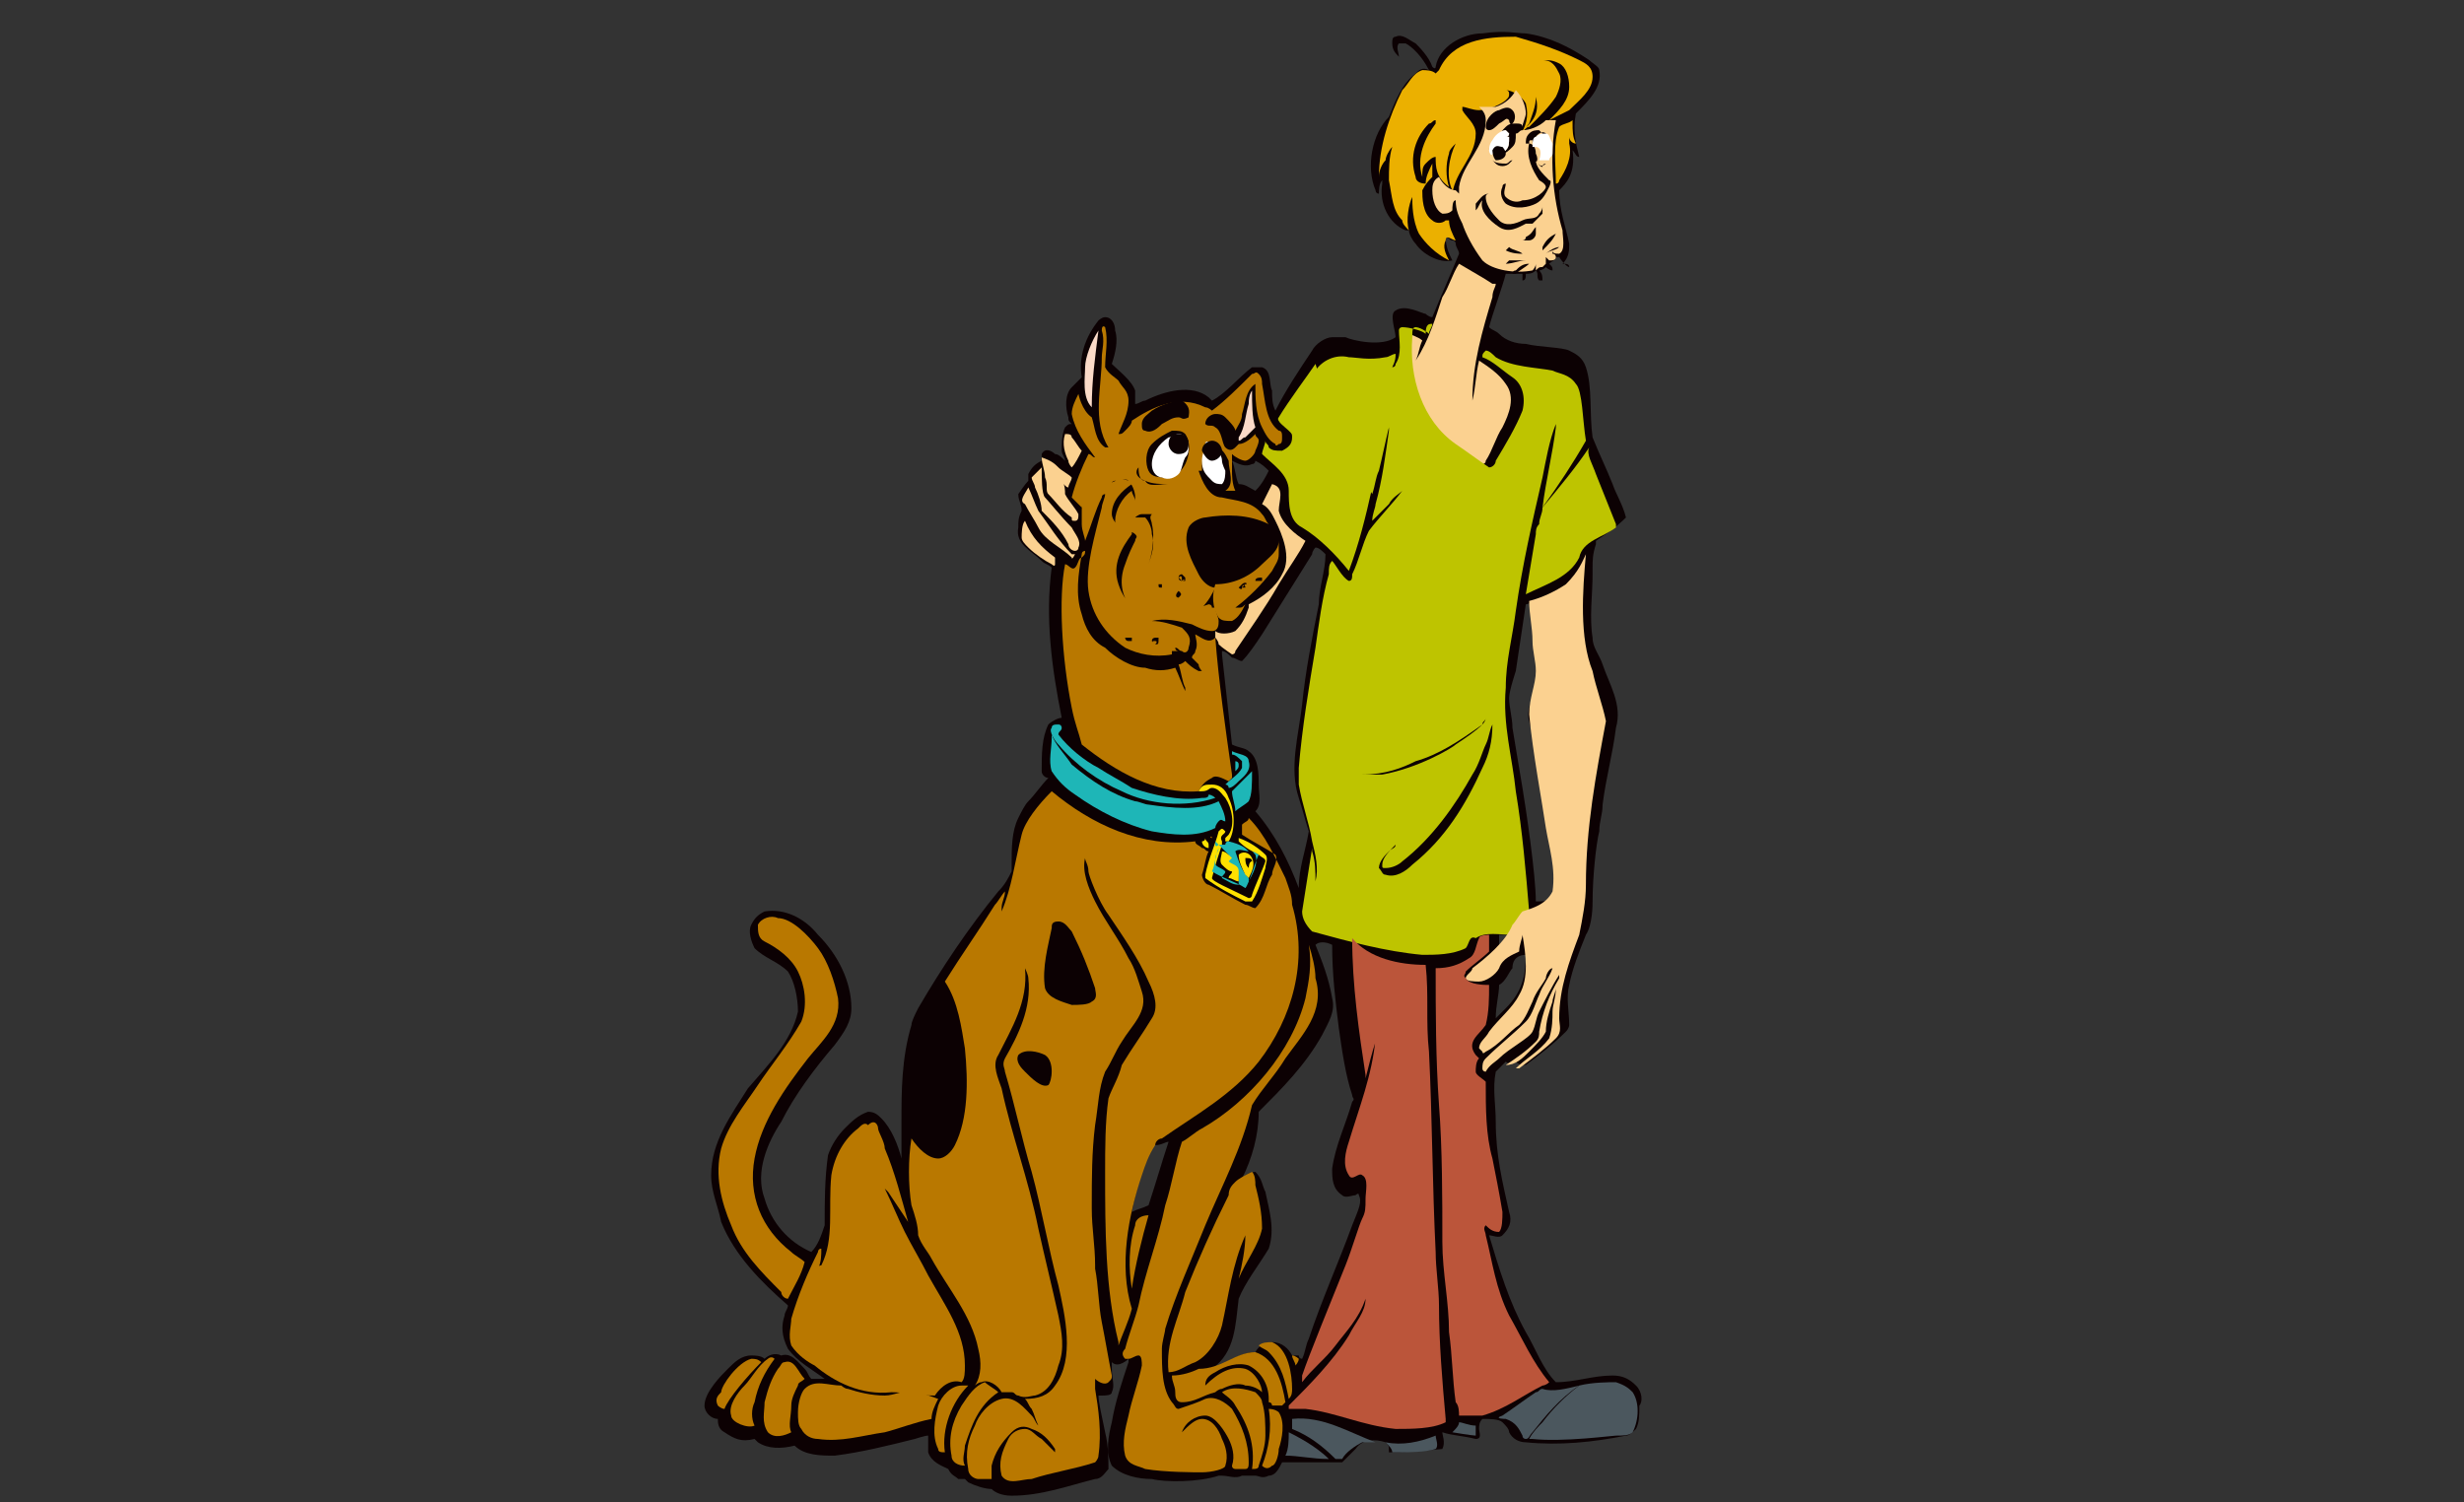 <?xml version="1.0" encoding="utf-8"?>
<!-- Generator: Adobe Illustrator 22.0.1, SVG Export Plug-In . SVG Version: 6.00 Build 0)  -->
<svg version="1.1" id="圖層_1" xmlns="http://www.w3.org/2000/svg" xmlns:xlink="http://www.w3.org/1999/xlink" x="0px" y="0px"
	 width="73.8px" height="45px" viewBox="0 0 73.8 45" style="enable-background:new 0 0 73.8 45;" xml:space="preserve">
<rect x="0" y="0" width="73.8" height="45" fill="#333333" stroke="none"/>
<style type="text/css">
	.st0{fill:#0C0103;}
	.st1{fill:#EBB000;}
	.st2{fill:#FBD190;}
	.st3{fill:#FFFFFF;}
	.st4{fill:#BEC400;}
	.st5{fill:#B97800;}
	.st6{fill:#FBDAC8;}
	.st7{fill:#1EB6B7;}
	.st8{fill:#FFE100;}
	.st9{fill:#BB553A;}
	.st10{fill:#4B575E;}
</style>
<g>
	<g>
		<g>
			<path class="st0" d="M49,41.5c-0.2-0.2-0.4-0.3-0.7-0.3c-0.6,0-1.1,0.2-1.7,0.2c-0.4-0.4-0.6-1-0.9-1.5c-0.5-0.9-0.8-1.9-1.1-2.9
				c0,0,0,0,0,0c0.1,0,0.3,0.1,0.4,0c0.2-0.2,0.3-0.4,0.2-0.7c-0.2-0.9-0.4-1.7-0.4-2.7c0-0.5-0.1-1,0-1.5c0,0,0,0,0.1-0.1
				c0.1-0.1,0.1-0.1,0.2-0.2c0.1,0.1,0.2,0,0.3,0c0.1,0.1,0.2,0.1,0.3,0.1c0.4-0.3,0.8-0.6,1.2-1c0.1-0.1,0.1-0.2,0.1-0.2
				c0-0.4-0.1-0.8,0-1.2c0.1-0.5,0.3-1,0.5-1.5c0.2-0.3,0.2-0.9,0.2-1c0-0.7,0.1-1.7,0.2-2.1c0-0.3,0.1-0.5,0.1-0.8
				c0.1-0.8,0.3-1.5,0.4-2.3c0.2-0.7-0.2-1.3-0.4-1.9c-0.1-0.3-0.3-0.5-0.3-0.8c-0.1-0.6,0-1.3,0-1.9c0-0.1,0-0.1,0-0.2
				c0-0.2,0-0.4,0.1-0.7c0,0,0-0.1,0-0.1c0.3-0.2,0.6-0.4,0.9-0.7c-0.1-0.4-0.3-0.7-0.4-1c-0.2-0.5-0.4-0.9-0.6-1.4
				c-0.1-0.7,0-1.5-0.2-2.1c-0.1-0.3-0.3-0.4-0.5-0.5c-0.2-0.1-0.9-0.1-1.3-0.2c-0.3,0-0.6-0.1-0.8-0.3c-0.1-0.1-0.2-0.1-0.3-0.2
				c0.1-0.4,0.4-1.2,0.5-1.6c0.1,0,0.4,0,0.5,0c0,0.1,0,0.1,0,0.2c0.1,0,0.1-0.1,0.1-0.2c0.1,0,0.2,0,0.3-0.1c0.1,0.1,0,0.2,0.1,0.3
				c0,0,0,0,0.1,0c0-0.1,0-0.2-0.1-0.3c0,0,0.1,0,0.2-0.1c0,0,0.1,0.1,0.2,0.1c0-0.1,0-0.1-0.1-0.2c0.1-0.1,0.2-0.1,0.2-0.2
				c0,0,0.1,0,0.1,0C46.9,8,47,8,47,8c0-0.1-0.1-0.1-0.2-0.1C47,7.7,47,7.5,47,7.3c-0.1-0.5-0.3-1-0.3-1.6c0.2-0.2,0.5-0.5,0.4-1.2
				c0.1,0.1,0.1,0.2,0.2,0.2c0,0,0,0,0,0c-0.1-0.4-0.2-0.8-0.1-1.3C47.6,3,48,2.6,47.9,2.1c0-0.1-0.2-0.2-0.3-0.3
				c-0.6-0.4-1.2-0.7-1.9-0.8c-0.3,0-0.6-0.1-1.3,0C43.8,1,43.1,1.4,43,2c0,0,0,0.1-0.1,0c-0.1-0.3-0.4-0.6-0.5-0.7
				C42.2,1.2,42,1,41.8,1.1c-0.1,0-0.1,0.1-0.1,0.2c0,0.2,0.1,0.3,0.2,0.4c0-0.1-0.1-0.3,0-0.4c0,0,0.1,0,0.2,0
				c0.2,0.1,0.5,0.4,0.7,0.8c0,0,0,0,0,0c-0.2-0.1-0.3,0-0.4,0.1c-0.4,0.3-0.6,0.8-0.8,1.3C41.1,4,40.9,5,41.2,5.7
				c0,0,0,0.1,0.1,0.1c0-0.1,0-0.3,0.1-0.4c0,0,0,0.1,0,0.1c-0.1,0.6,0.2,1.2,0.7,1.4c0,0,0.1,0,0.1,0c0,0.1,0.1,0.3,0.2,0.4
				c0.2,0.3,0.7,0.6,1.1,0.5c-0.1-0.2-0.2-0.4-0.2-0.7c0,0,0,0,0,0c0.1,0,0.1,0.1,0.2,0.1c0,0,0.1,0,0.1,0.1c0,0.1,0.1,0.2,0.1,0.3
				c-0.2,0.5-0.6,1.4-0.8,1.9c-0.1,0-0.2-0.1-0.2-0.1c-0.1,0-0.6-0.3-0.9-0.1c-0.2,0.1,0,0.6,0,0.8c-0.4,0.3-1.3,0.1-1.5,0
				c-0.1,0-0.3,0-0.4,0c-0.2,0-0.5,0.2-0.6,0.4c-0.4,0.6-0.8,1.2-1.1,1.8c0,0,0,0,0,0c-0.1-0.2-0.1-0.4-0.1-0.6
				c-0.1-0.2,0-0.6-0.3-0.7c-0.1,0-0.2,0-0.3,0c-0.4,0.3-0.8,0.8-1.2,1c0,0,0,0-0.1-0.1c-0.5-0.4-1.3-0.2-1.9,0.1
				c-0.1,0-0.2,0.1-0.3,0.1c0-0.1,0-0.3,0-0.4c-0.1-0.3-0.5-0.6-0.7-0.8c0,0,0,0,0,0c0.1-0.3,0.2-0.7,0.1-1c0-0.2-0.1-0.4-0.3-0.4
				c-0.1,0-0.2,0.1-0.2,0.1c-0.4,0.5-0.6,1.1-0.5,1.7c-0.1,0.1-0.2,0.2-0.3,0.3c-0.2,0.2-0.2,0.6-0.1,0.9c0,0.1,0,0.1,0.1,0.2
				c-0.1,0-0.1,0-0.2,0.1c-0.1,0.2-0.1,0.5-0.1,0.7c0,0.1,0.1,0.2,0.1,0.3c-0.1-0.1-0.2-0.2-0.3-0.2c-0.1-0.1-0.3-0.2-0.4,0
				c0,0.1,0,0.1,0,0.2c-0.2,0.1-0.3,0.2-0.4,0.4c0,0.1,0,0.2,0,0.2c-0.1,0.1-0.3,0.4-0.3,0.4c0,0.2,0.1,0.3,0.1,0.5
				c-0.1,0.2-0.1,0.3-0.1,0.5c-0.1,0.5,0.4,0.7,0.7,1c0.1,0.1,0.2,0.1,0.3,0.2c-0.2,1.5,0,3,0.3,4.5c0,0,0,0,0,0
				c-0.1,0-0.3,0.1-0.4,0.2c-0.2,0.4-0.2,0.9-0.2,1.4c0,0.1,0.1,0.2,0.2,0.2c-0.2,0.2-0.4,0.5-0.6,0.7c-0.1,0.1-0.2,0.3-0.3,0.5
				c-0.2,0.4-0.2,0.9-0.2,1.4c0,0.1,0,0.2,0,0.2c-0.1,0.2-0.2,0.4-0.4,0.6c-0.9,1.1-1.7,2.3-2.4,3.5c-0.1,0.2-0.2,0.4-0.2,0.5
				C27,31.7,27,32.7,27,33.6c0,0.4,0,0.7,0,1.1c-0.1-0.4-0.3-0.9-0.6-1.2c-0.1-0.1-0.2-0.2-0.4-0.2c-0.3,0.1-0.5,0.3-0.7,0.5
				c-0.2,0.2-0.4,0.5-0.5,0.8c-0.1,0.7-0.1,1.4-0.1,2.1c-0.1,0.3-0.2,0.6-0.4,0.8c0,0,0,0,0,0c-0.7-0.3-1.2-0.9-1.4-1.6
				c-0.3-0.8,0.1-1.7,0.5-2.3c0.4-0.8,1-1.6,1.6-2.3c0.3-0.4,0.5-0.7,0.5-1.1c0-0.8-0.4-1.6-1-2.2c-0.4-0.5-1-0.8-1.6-0.7
				c-0.2,0.1-0.3,0.2-0.4,0.4c-0.1,0.2,0,0.5,0.1,0.7c0.3,0.3,0.7,0.4,1,0.7c0.2,0.3,0.3,0.8,0.3,1.2c-0.2,0.9-0.9,1.6-1.5,2.3
				c-0.5,0.8-1.1,1.6-1.1,2.6c0,0.5,0.2,0.9,0.3,1.4c0.4,1,1.2,1.8,2,2.5c0,0,0,0,0,0c0,0.1-0.1,0.2-0.1,0.3c-0.1,0.3-0.1,0.6,0.1,1
				c0.3,0.4,0.7,0.6,1.1,0.9c0,0,0,0,0,0c-0.1,0-0.3,0-0.4,0c-0.1-0.1-0.1-0.2-0.2-0.3c-0.2-0.2-0.4-0.5-0.7-0.4
				c-0.2-0.1-0.4,0-0.5,0.1c-0.1-0.1-0.3-0.1-0.4-0.1c-0.3,0-0.5,0.2-0.7,0.4c-0.2,0.2-0.7,0.7-0.7,1.1c0,0.2,0.2,0.4,0.4,0.4
				c0,0.1,0,0.3,0.2,0.4c0.3,0.2,0.5,0.3,0.9,0.2c0,0,0.1,0.1,0.1,0.1c0.3,0.2,0.7,0.2,1.1,0.1c0.3,0.3,0.8,0.3,1.2,0.3
				c0.8-0.1,1.6-0.3,2.4-0.5c0,0,0.3-0.1,0.4-0.1c0,0,0,0,0,0c0,0.2,0,0.3,0,0.5c0.1,0.3,0.4,0.4,0.6,0.5c0.1,0.2,0.2,0.2,0.3,0.3
				c0.1,0,0.2,0,0.2,0c0,0,0.1,0.1,0.1,0.1c0.2,0.1,0.5,0.2,0.7,0.2c0.1,0.1,0.3,0.2,0.6,0.2c0.9,0,1.7-0.3,2.5-0.5
				c0.2,0,0.3-0.2,0.4-0.3c0-0.3,0-0.7-0.1-1.1c-0.1-0.5-0.2-0.9-0.2-1.1c0,0,0.1,0,0.1,0c0.1,0,0.3,0,0.3-0.1c0.1-0.2,0-0.4,0-0.7
				c0-0.1,0-0.1,0-0.2c0.2,0.2,0.5-0.1,0.5-0.1c0,0,0,0.1,0,0.1c-0.2,0.6-0.4,1.2-0.5,1.8c-0.1,0.4-0.2,0.9,0,1.3
				c0.3,0.3,0.8,0.4,1.2,0.4c0.4,0.1,1.4,0.1,2-0.1c0,0,0.1,0,0.1,0c0.2,0,0.4,0.1,0.6,0c0.1,0,0.3,0,0.4,0c0.1,0,0.2,0.1,0.4,0
				c0.2,0,0.3-0.2,0.4-0.4c0.2,0,0.4,0,0.5,0c0.4,0,0.9,0,1.3,0c0.1-0.1,0.2-0.2,0.4-0.4c0.2-0.3,0.6-0.3,0.9-0.2
				c0.1,0.1,0.1,0.1,0.1,0.3c0,0,0.1,0,0.1,0c0.5,0,1.5-0.1,1.5-0.1c0.1-0.2,0-0.4,0-0.5c0,0,0,0,0,0c0.3,0.1,0.6,0.1,1,0.2
				c0.2,0,0.1-0.2,0.1-0.3c0-0.1,0-0.2,0.1-0.3c0.2,0,0.5,0,0.6,0.1c0.1,0.1,0.2,0.2,0.2,0.3c0.1,0.2,0.3,0.3,0.5,0.3
				c1,0.1,2,0,3-0.2c0.1,0,0.2-0.1,0.3-0.2c0.1-0.2,0.1-0.4,0.1-0.7C49.2,42,49.2,41.7,49,41.5z M37.5,13.9c0.1,0,0.1-0.1,0.1-0.1
				c0.2,0.1,0.3,0.2,0.4,0.3c-0.1,0.2-0.2,0.4-0.4,0.6c-0.2-0.1-0.3-0.2-0.5-0.2C37,14.3,37,14,36.9,13.8
				C37.1,13.9,37.3,14,37.5,13.9z M45.2,28c0,0.1-0.2,0.2-0.3,0.3c0-0.1,0-0.2,0-0.3C45,28,45.1,28,45.2,28z M45.7,28.6
				c0,0.6-0.1,1.1-0.6,1.6c-0.1,0.1-0.2,0.2-0.3,0.3c0-0.4,0.1-0.7,0.1-1c0.2-0.1,0.3-0.4,0.4-0.5C45.3,28.7,45.5,28.6,45.7,28.6z
				 M35,34.2c-0.2,0.6-0.4,1.3-0.6,1.9c-0.2,0.1-0.3,0.1-0.5,0.2c0.1-0.6,0.3-1.1,0.4-1.6c0.1-0.2,0.1-0.3,0.3-0.4
				C34.8,34.3,34.9,34.2,35,34.2z M39.9,28.3C39.9,28.3,39.9,28.3,39.9,28.3c0,0.9,0.1,1.7,0.2,2.5c0.1,0.7,0.2,1.4,0.4,2
				c0,0.1,0.1,0.1,0,0.2c-0.2,0.7-0.5,1.3-0.6,2c0,0.3,0,0.6,0.3,0.8c0.1,0.1,0.3,0,0.4,0c0,0,0.1-0.1,0.1,0c0.1,0.2,0,0.4-0.2,0.9
				c-0.4,1.1-0.9,2.2-1.3,3.4c-0.1,0.2-0.1,0.4-0.2,0.6c0,0-0.1,0-0.1-0.1c-0.1,0-0.2,0-0.2,0c-0.1-0.2-0.3-0.4-0.6-0.4
				c-0.2,0-0.4,0.1-0.5,0.3c-0.5,0-0.9,0.4-1.3,0.5c0.7-0.5,0.7-1.3,0.8-2.1c0.2-0.5,0.6-1,0.9-1.5c0.2-0.6,0-1.2-0.1-1.7
				c-0.1-0.2-0.1-0.4-0.3-0.6c-0.1,0-0.3,0.1-0.4,0.2c0.3-0.6,0.5-1.3,0.5-2c0.7-0.7,1.4-1.4,1.9-2.3c0.2-0.4,0.4-0.7,0.3-1.1
				c-0.1-0.6-0.3-1.1-0.5-1.6l0,0C39.5,28.2,39.7,28.2,39.9,28.3z M39.7,16.6c0,0.5-0.2,1-0.2,1.5c-0.2,1-0.4,2-0.5,3
				c-0.1,0.9-0.4,1.9-0.1,2.8c0.1,0.3,0.2,0.7,0.3,1c-0.1,0.6-0.3,1.1-0.3,1.7c-0.3-0.8-0.7-1.6-1.3-2.3c0,0,0,0,0,0
				c0.2-0.2,0.1-0.5,0.1-0.8c0-0.3,0-0.8-0.3-1c-0.1-0.1-0.3-0.1-0.5-0.2c-0.1-0.9-0.2-1.8-0.3-2.7c0,0,0-0.1,0-0.1
				c0.1,0,0.2,0.1,0.3,0.2c0.1,0,0.2,0.1,0.3,0.1c0.2-0.2,0.4-0.5,0.6-0.8c0.5-0.8,1-1.6,1.5-2.4c0-0.1,0.1-0.2,0.1-0.2
				C39.5,16.4,39.6,16.5,39.7,16.6z M45.4,20.1c0.1-0.7,0.2-1.3,0.3-2c0,0,0.1,0,0.2-0.1c0.1,0.7,0.2,1.3,0.3,2
				c0,0.2-0.1,0.4-0.2,0.6c-0.1,0.3-0.3,0.7-0.2,1c0.2,0.8,0.3,1.7,0.5,2.5c0.1,0.9,0.4,1.7,0.3,2.6c0,0.1,0,0.1-0.1,0.2
				C46.4,27,46.2,27,46,27c0-0.8-0.3-2.8-0.4-3.4c-0.1-0.6-0.2-1.2-0.3-1.8c0-0.3-0.1-0.6-0.1-0.9C45.2,20.7,45.4,20.1,45.4,20.1z"
				/>
			<path class="st1" d="M47.3,1.8c0.2,0.1,0.4,0.2,0.4,0.5C47.7,2.7,47.3,3,47,3.3c-0.2,0.1-0.4,0.2-0.6,0.3c0,0,0,0,0,0
				c0.3-0.3,0.6-0.6,0.6-1c0-0.3-0.1-0.6-0.3-0.7c-0.2-0.1-0.3-0.1-0.5-0.1c0.3,0,0.4,0.2,0.5,0.4c0.1,0.2,0,0.5-0.1,0.7
				c-0.2,0.3-0.5,0.6-0.8,0.9c-0.1,0-0.1,0.1-0.2,0.1C46,3.6,46.1,3.3,46,2.9c0,0,0,0,0,0c0,0.3-0.1,0.5-0.2,0.8
				c-0.1,0.1-0.2,0.3-0.3,0.4c0.2-0.3,0.3-0.6,0.2-1c-0.1-0.2-0.4-0.4-0.6-0.4c0,0,0.1,0,0.1,0.1c0,0.1,0,0.1-0.1,0.2
				c-0.1,0.1-0.5,0.3-0.8,0.3c-0.2,0-0.4-0.1-0.5-0.1c0,0,0,0,0,0.1c0.1,0.2,0.4,0.4,0.4,0.7c0,0.7-0.6,1.1-0.7,1.8c0,0,0,0,0,0
				c0,0,0,0,0-0.1c-0.2-0.4-0.1-1,0.1-1.4c-0.1,0.1-0.2,0.2-0.2,0.3c-0.1,0.3-0.1,0.7,0,1C43,5.3,43,5,43,4.7
				c-0.1,0-0.2,0.1-0.3,0.2c-0.1,0.1-0.1,0.2-0.1,0.4c-0.2-0.6,0.1-1.2,0.4-1.6c0,0,0,0,0-0.1c-0.1,0-0.1,0.1-0.2,0.1
				c-0.4,0.4-0.6,1-0.4,1.6c0,0.1,0.1,0.2,0.3,0.2c0,0,0,0,0,0c0-0.2,0.1-0.4,0.2-0.6c0,0.1,0,0.3,0,0.4c-0.1,0.1-0.2,0.2-0.3,0.4
				c0,0.2,0,0.7,0.3,0.9c0.1,0.1,0.3,0.1,0.4,0c0,0,0,0,0.1,0c0,0.2,0.1,0.4,0.2,0.6c-0.1,0-0.3-0.2-0.3,0c-0.1,0.2,0,0.4,0.1,0.6
				C43,7.6,42.7,7.3,42.5,7c-0.2-0.4-0.2-0.9-0.2-1.1c-0.1,0.2-0.2,0.7-0.1,1C42.1,6.8,42,6.7,42,6.6c-0.3-0.3-0.3-0.7-0.4-1.2
				c0-0.3,0-0.7,0.1-1c-0.1,0.1-0.2,0.3-0.2,0.4c-0.1,0.1-0.2,0.3-0.2,0.5c0-0.9,0.3-1.8,0.7-2.6c0.2-0.2,0.3-0.5,0.6-0.6
				c0.1,0,0.3,0,0.4,0.1c0,0,0.1-0.1,0.1-0.1c0.4-0.9,1.4-1,2.3-1C46.1,1.3,46.7,1.5,47.3,1.8z"/>
			<path class="st2" d="M44.6,4.5c0-0.2,0.1-0.3,0.1-0.3C44.8,4,45,3.9,45.1,3.9c0,0,0.1,0.1,0.1,0.1c0,0,0,0.1-0.1,0.1
				c0,0,0.1,0,0.1,0c0,0.2,0,0.3-0.1,0.4c-0.1,0.1-0.1,0.1-0.1,0.1c0.1,0,0.2-0.1,0.3-0.2c0.1-0.1,0.1-0.2,0.1-0.4
				c0.1,0,0.1-0.1,0.2-0.1c0.2,0,0.5-0.1,0.7-0.3c0.1,0,0.2,0,0.3,0c-0.2,1.1-0.1,2.3,0.2,3.3c0,0.2,0.1,0.6-0.1,0.7
				c-0.1,0-0.2,0-0.2-0.1c0,0,0,0,0,0.1c0.1,0,0.1,0.1,0.1,0.1c0,0.1-0.1,0.1-0.2,0.1c0,0-0.1-0.1-0.1-0.1c0,0.1,0,0.1,0,0.2
				c0,0-0.1,0.1-0.1,0.1c0,0,0,0,0-0.1c0,0,0,0,0,0c0,0,0,0,0,0.1c-0.1,0-0.1,0-0.2,0.1c0-0.1,0-0.1,0-0.2c0,0,0,0,0,0
				c0,0.1-0.1,0.2-0.1,0.2c-0.5,0.1-1.2,0-1.5-0.3c-0.3-0.4-0.5-0.8-0.6-1.1c-0.1-0.2-0.2-0.4-0.2-0.7c-0.1,0-0.1,0.2-0.1,0.3
				c-0.1,0.1-0.2,0.1-0.3,0.1c-0.2-0.1-0.3-0.4-0.3-0.7c0-0.1,0-0.3,0.2-0.4c0.1,0.2,0.3,0.4,0.5,0.4c0,0,0.1,0.1,0.1,0.1
				c0,0,0-0.1,0-0.2c0.1-0.7,0.8-1.2,0.8-2c0-0.2-0.1-0.3-0.2-0.4c0.1,0,0.3,0,0.5,0c0.3-0.1,0.5-0.3,0.6-0.5
				c0.2,0.2,0.3,0.5,0.3,0.7c0,0.1-0.1,0.3-0.1,0.4c0-0.1-0.1-0.1-0.2-0.1c-0.1,0-0.2,0-0.3,0.1c-0.1,0.1-0.2,0.2-0.2,0.3
				C44.6,4.3,44.6,4.4,44.6,4.5z"/>
			<path class="st3" d="M44.6,4.5c0-0.2,0.1-0.3,0.1-0.3C44.8,4,45,3.9,45.1,3.9c0,0,0.1,0.1,0.1,0.1c0,0,0,0.1-0.1,0.1
				c0,0,0.1,0,0.1,0c0,0.2,0,0.3-0.1,0.4c-0.1,0.1-0.1,0.1-0.1,0.1c-0.1,0-0.2,0.1-0.3,0C44.7,4.7,44.6,4.6,44.6,4.5z"/>
			<path class="st0" d="M45.3,3.3c0.1,0.1,0.1,0.3,0,0.4c0,0.1-0.1,0-0.1-0.1c-0.1-0.1-0.1,0-0.3,0.1c-0.1,0.1-0.2,0.2-0.3,0.2
				c0,0-0.1,0-0.1-0.1c0-0.3,0.3-0.5,0.4-0.5C45.1,3.2,45.2,3.2,45.3,3.3z"/>
			<path class="st1" d="M47.1,3.7c0,0.2,0,0.4,0.1,0.6C47.1,4.3,47,4.2,47,4.1c0,0,0,0.1,0,0.2c0.1,0.4-0.1,0.8-0.3,1.1
				c0,0,0,0.1-0.1,0.1c0-0.6-0.1-1.2,0.1-1.7c0.1-0.1,0.3-0.1,0.4-0.2C47.1,3.6,47.1,3.7,47.1,3.7z"/>
			<path class="st0" d="M46,4.8C46.1,5,46.2,5,46.3,4.9c0,0-0.1,0-0.1,0.1C46.2,5,46.1,5,46,4.8C46,4.9,46,4.8,46,4.8
				c0,0.2,0.2,0.4,0.4,0.6c0.1,0,0,0.2,0,0.2C46.3,5.8,46.2,6,46,6.1c-0.2,0.1-0.6,0.2-0.9,0C45,6,44.9,5.8,45,5.6
				c0-0.1,0.1-0.1,0.1-0.1c0,0.1-0.1,0.3,0,0.4C45.2,6,45.4,6.1,45.6,6C46,6,46.3,5.7,46.3,5.6c0-0.1-0.2-0.2-0.2-0.2
				c-0.2-0.3-0.4-0.7-0.3-1.1c0-0.1,0-0.1,0.1-0.1c0,0,0,0,0,0.1C46,4,46.2,3.9,46.3,4c0.2,0.2,0.2,0.4,0.1,0.6
				c-0.1,0.1-0.1,0.1-0.2,0.1c0.1,0,0.1-0.1,0.1-0.2c0-0.1,0-0.2,0-0.3c0-0.1-0.1-0.2-0.2-0.3c-0.1,0-0.2,0-0.3,0.1
				c-0.1,0.1-0.1,0.2-0.1,0.3c0,0,0.1,0,0.1,0c0.1,0,0.2,0.1,0.2,0.3C46.1,4.8,46,4.9,46,4.8z"/>
			<path class="st3" d="M46.1,4.8C46.1,4.8,46.1,4.8,46.1,4.8c0.1-0.3,0-0.4-0.1-0.4c-0.1,0-0.1,0-0.1,0c0-0.1,0-0.3,0.1-0.3
				c0.1-0.1,0.2-0.1,0.3-0.1c0.1,0,0.1,0.1,0.2,0.3c0,0.1,0,0.2,0,0.3c0,0.1-0.1,0.1-0.1,0.2C46.2,4.8,46.1,4.8,46.1,4.8z"/>
			<path class="st0" d="M45.2,4.9c-0.1,0.1-0.3,0.1-0.4,0c0,0-0.1-0.1-0.1-0.1c0.1,0.1,0.3,0.1,0.4,0.1c0.1,0,0.1-0.1,0.2-0.1
				C45.3,4.8,45.2,4.9,45.2,4.9z"/>
			<path class="st0" d="M45.1,4.6c0-0.1-0.1-0.2-0.1-0.2c-0.1,0-0.2-0.1-0.3,0.1c0,0,0,0.2,0.1,0.3C45,4.8,45.1,4.7,45.1,4.6z"/>
			<path class="st0" d="M44.6,5.8c0,0-0.1,0-0.1,0.1c0,0.3,0.3,0.6,0.4,0.7c0.2,0.2,0.5,0.1,0.7,0c0.2-0.1,0.4,0,0.5-0.2
				c0.1-0.1,0.1-0.2,0.1-0.2c0,0.1,0,0.1,0,0.2c-0.1,0.1-0.2,0.2-0.3,0.3c-0.1,0-0.1,0-0.2,0c-0.2,0.1-0.5,0.3-0.8,0.1
				c-0.3-0.2-0.6-0.5-0.5-0.8c-0.1,0.1-0.1,0.2-0.2,0.3c0,0,0-0.1,0-0.2C44.3,6,44.4,5.8,44.6,5.8C44.6,5.8,44.6,5.8,44.6,5.8z"/>
			<path class="st0" d="M46,7c0,0.1-0.1,0.2-0.2,0.2c0,0-0.1,0-0.2,0c0,0,0.1,0,0.1-0.1C45.9,7,45.9,6.9,46,6.8C46,6.8,46,6.9,46,7z
				"/>
			<path class="st0" d="M46.6,7c-0.1,0.2-0.2,0.3-0.4,0.5c0,0,0-0.1,0-0.1C46.3,7.2,46.4,7.1,46.6,7C46.5,7,46.5,7,46.6,7z"/>
			<path class="st0" d="M46.7,7.4c-0.1,0.1-0.3,0.1-0.4,0.2c0,0,0,0,0,0C46.4,7.5,46.6,7.4,46.7,7.4C46.7,7.4,46.7,7.4,46.7,7.4z"/>
			<path class="st0" d="M45.6,7.6C45.6,7.6,45.6,7.6,45.6,7.6c-0.1,0-0.3,0-0.5-0.1c0,0,0,0,0.1-0.1C45.3,7.5,45.5,7.5,45.6,7.6z"/>
			<path class="st0" d="M45.7,7.8c-0.2,0-0.4,0.1-0.6,0.1c0,0,0,0,0.1-0.1C45.3,7.8,45.5,7.8,45.7,7.8C45.6,7.8,45.6,7.8,45.7,7.8z"
				/>
			<path class="st2" d="M44.7,8.5c0.1,0,0.1,0,0.1,0c0,0.1-0.1,0.2-0.1,0.4c-0.3,1-0.6,2-0.6,3.1c0,0,0,0.1,0,0.1c0,0,0,0,0-0.1
				c0.1-0.4,0.1-0.8,0.2-1.2c0,0,0,0,0,0c0.3,0.2,0.6,0.4,0.8,0.7c0.3,0.4,0.1,0.9-0.1,1.3c-0.2,0.3-0.3,0.7-0.5,1
				c0,0.1-0.1,0.1-0.1,0.1c-0.5-0.3-0.9-0.6-1.3-1c-0.7-0.8-0.9-1.8-0.9-2.9c0,0,0.3,0.1,0.4,0.2c-0.1,0.2-0.1,0.4-0.2,0.6
				c0,0.1,0,0.1,0,0c0.4-0.6,0.6-1.3,0.8-1.9c0.2-0.3,0.3-0.7,0.5-1C44.2,8.2,44.4,8.3,44.7,8.5z"/>
			<path class="st0" d="M45.8,7.9c-0.1,0.1-0.3,0.2-0.4,0.3c0,0-0.1,0-0.1,0c0,0,0-0.1,0.1-0.1C45.5,8,45.6,7.9,45.8,7.9
				C45.8,7.9,45.8,7.9,45.8,7.9z"/>
			<path class="st4" d="M42.9,9.7c0,0.1-0.1,0.2-0.1,0.3c-0.1-0.1-0.3-0.2-0.4-0.2c-0.1,0-0.1,0.1-0.1,0.3c-0.1,1.2,0.3,2.5,1.3,3.2
				c0.3,0.2,0.7,0.5,1,0.7c0.1,0,0.2-0.1,0.2-0.2c0.3-0.5,0.6-1,0.8-1.5c0.1-0.4,0-0.8-0.3-1c-0.3-0.2-0.6-0.5-0.9-0.6
				c0-0.1,0-0.1,0.1-0.2c0.1,0,0.2,0.1,0.3,0.2c0.5,0.3,1.2,0.3,1.7,0.4c0.2,0.1,0.5,0.1,0.7,0.4c0.2,0.2,0.2,1.1,0.3,1.7
				c-0.4,0.7-0.8,1.3-1.3,2c0.1-0.8,0.3-1.6,0.4-2.4c0,0,0-0.1,0-0.1c-0.2,0.5-0.3,1.1-0.4,1.6c-0.3,1.3-0.6,2.6-0.8,4
				c-0.1,0.8-0.3,1.5-0.3,2.3c-0.1,1.1,0.2,2.1,0.3,3.1c0.2,1.2,0.3,2.4,0.4,3.6c-0.3,0.1-0.3,0.4-0.5,0.7c-0.4,0-0.8-0.1-1.1,0.1
				C44,28,44,28.3,43.9,28.4c-0.4,0.2-0.9,0.2-1.3,0.2c-1.1-0.1-2.2-0.4-3.3-0.7c-0.2-0.2-0.3-0.4-0.3-0.6c0.1-0.6,0.2-1.3,0.3-1.9
				c0,0,0,0,0,0.1c0.1,0.3,0.1,0.6,0.1,0.9c0.1-0.4,0-0.8-0.1-1.2c-0.1-0.6-0.3-1.1-0.4-1.7c0-0.1,0-0.3,0-0.5
				c0.1-1.2,0.3-2.4,0.5-3.6c0.1-0.7,0.2-1.5,0.4-2.2c0-0.2,0-0.3,0.1-0.4c0.1,0.1,0.3,0.5,0.5,0.6c0.1,0,0.1-0.1,0.1-0.2
				c0.2-0.4,0.3-0.9,0.5-1.3c0.3-0.4,0.7-0.8,1-1.2c-0.1,0.1-0.3,0.2-0.4,0.4c-0.2,0.2-0.3,0.3-0.5,0.5c0-0.2,0.1-0.4,0.1-0.5
				c0.2-0.7,0.3-1.5,0.4-2.2c0-0.1,0-0.1,0-0.1c-0.1,0.4-0.2,0.9-0.3,1.3c-0.1,0.2-0.1,0.4-0.2,0.7c0,0,0,0,0,0
				c-0.5-0.9-1-1.9-1.4-2.9c-0.1-0.3-0.2-0.5-0.3-0.8c0.2-0.3,0.6-0.5,1-0.4c0.2,0,0.6,0.1,1.1,0c0.1,0,0.2-0.1,0.3-0.1
				c0,0.1,0,0.2-0.1,0.4c0,0,0.1,0,0.1-0.1c0.2-0.3,0.1-0.7,0.1-1c0-0.1,0.1-0.1,0.1-0.1c0.2,0,0.6,0.1,0.7,0.2
				C42.7,9.7,42.8,9.7,42.9,9.7z"/>
			<path class="st5" d="M33.1,9.8c0.1,0.4,0,0.8,0,1.2c0.1,0.2,0.3,0.3,0.4,0.4c0.1,0.2,0.3,0.3,0.3,0.6c0,0.4-0.2,0.7-0.3,1
				c0.1,0,0.1,0,0.2-0.1c0.1-0.1,0.2-0.2,0.2-0.3c0.6-0.4,1.4-0.8,2.2-0.4c0.1,0,0.2,0.1,0.2,0.1c0.4-0.3,0.8-0.7,1.2-1.1
				c0.1,0,0.1-0.1,0.2,0c0.1,0.1,0.1,0.2,0.1,0.3c0.1,0.5,0.1,1.1,0.5,1.4c0.1,0,0.1,0.1,0.1,0.2c0,0.1,0,0.2-0.1,0.2
				c0,0-0.1,0.1-0.1,0c-0.2-0.1-0.3-0.3-0.4-0.5c-0.2-0.4-0.2-0.9-0.2-1.3c0,0,0,0,0,0c-0.3,0.2-0.3,0.6-0.4,0.9
				c0,0.2-0.1,0.3-0.2,0.5c0-0.1-0.2-0.3-0.3-0.4c-0.1-0.1-0.2-0.1-0.3-0.1c-0.1,0-0.3,0.1-0.3,0.3c0.1,0.1,0.2,0,0.3,0.1
				c0.2,0.1,0.2,0.5,0.3,0.6c0.1,0.1,0.2,0.1,0.3,0c0,0,0.1-0.1,0.1-0.1c0.2,0,0.4-0.2,0.5-0.3c0,0.1,0.1,0.1,0.1,0.2
				c0,0.1-0.1,0.3-0.1,0.3c0,0.1-0.2,0.3-0.3,0.3c-0.1,0-0.3-0.1-0.4-0.2c0,0.1,0,0.3,0,0.5c0,0.1,0,0.4,0.1,0.6c0,0,0,0,0,0
				c-0.1,0-0.2,0-0.3,0c0.3-0.2,0.1-0.6,0.1-0.9c-0.1-0.2-0.2-0.4-0.4-0.4c-0.1,0-0.2,0-0.3,0.1c-0.1,0.2-0.1,0.4-0.1,0.6
				c0,0-0.1,0-0.1,0c0.1,0.3,0.3,0.8,0.7,0.8c0.4,0.1,0.9,0.1,1.2,0.5c0.1,0.1,0.1,0.2,0.2,0.3c-0.6-0.3-1.3-0.3-1.9-0.2
				c-0.1,0-0.4,0.1-0.5,0.3c-0.2,0.5,0.1,1,0.3,1.4c0.1,0.2,0.3,0.4,0.5,0.4c-0.1,0.2-0.2,0.4-0.4,0.6c-0.3,0.2-0.8,0.1-1.1,0.1
				c-0.1,0-0.7,0.1-1-0.1c-0.3-0.3-0.4-0.8-0.2-1.3c0.1-0.3,0.2-0.5,0.3-0.7c0-0.1,0.1-0.1,0-0.2c-0.1-0.1-0.3-0.1-0.4-0.2
				c-0.1-0.1-0.2-0.1-0.2-0.2c0-0.3,0.2-0.7,0.5-0.9c0,0.1,0.1,0.2,0.1,0.3c0,0,0,0,0-0.1c0-0.2-0.1-0.4-0.2-0.5
				c-0.1-0.1-0.3,0-0.4,0c-0.1,0-0.1,0.1-0.2,0.1c0,0,0,0,0,0c0.2-0.1,0.4-0.2,0.6-0.1c0,0,0,0,0.1,0.1c-0.3,0.2-0.6,0.5-0.6,0.9
				c0,0.1,0.1,0.3,0.2,0.3c0.1,0.1,0.3,0.1,0.4,0.1c0,0,0,0.1,0,0.2c-0.3,0.4-0.6,0.9-0.4,1.5c0.1,0.3,0.3,0.7,0.7,0.7
				c0.4,0,0.8-0.1,1.2,0c0.3,0.1,0.5,0,0.8-0.1c0,0,0.1,0,0.1,0.1c0.1,0,0.1,0,0.1,0c0,0.1,0.1,0.3,0.1,0.4c0,0.1,0,0.3-0.2,0.3
				c-0.2,0-0.4-0.1-0.6-0.2c-0.4-0.1-0.8-0.2-1.2-0.1c0,0,0,0,0,0c0,0,0,0,0,0c0.3,0,0.6,0.1,0.9,0.2c0.2,0.2,0.3,0.3,0.2,0.6
				c0,0.1-0.1,0.2-0.2,0.1c-0.1,0-0.1-0.1-0.2-0.1c0,0.1,0.1,0.1,0.1,0.1c0,0-0.1,0-0.1,0c0,0,0,0,0,0c0,0,0,0-0.1,0
				c0,0,0,0.1,0,0.1c-0.5,0.1-1,0-1.4-0.2c-0.6-0.4-1-1-1.1-1.7c-0.1-0.7,0.2-1.7,0.4-2.5c0-0.1,0.1-0.3,0.1-0.4c0,0-0.1,0-0.1,0.1
				c-0.2,0.4-0.3,0.8-0.5,1.3c0-0.1-0.1-0.3-0.1-0.5c0-0.1,0-0.2,0-0.4c0-0.1,0-0.3,0.1-0.4c0,0,0,0,0,0c0,0.1-0.1,0.2-0.1,0.3
				c-0.1-0.1-0.2-0.2-0.3-0.3c0.1-0.4,0.3-0.9,0.5-1.3c0.1,0,0.1,0.1,0.2,0.1c0,0,0,0,0,0c-0.3-0.4-0.6-0.8-0.7-1.3
				c0-0.2,0.1-0.4,0.2-0.6c0,0,0.1,0.5,0.4,0.7c0.1,0.3,0.1,0.7,0.4,0.9c0,0,0.1,0,0.1,0c-0.5-0.8-0.2-1.8-0.2-2.7
				c0-0.2,0.1-0.5,0-0.8C33,9.7,33.1,9.8,33.1,9.8z"/>
			<path class="st6" d="M32.9,9.9c-0.1,0.8-0.2,1.5-0.2,2.3c-0.3-0.3-0.2-0.9-0.2-1.2C32.5,10.7,32.7,10.2,32.9,9.9
				C32.9,9.9,32.9,9.9,32.9,9.9z"/>
			<path class="st4" d="M41.1,14.6C41.1,14.6,41.1,14.7,41.1,14.6c-0.2,0.9-0.4,1.7-0.7,2.5c-0.4-0.5-0.9-1-1.4-1.3
				c-0.4-0.2-0.4-0.7-0.4-1.1c0-0.5-0.5-0.8-0.8-1.1c0-0.1,0.1-0.3,0.1-0.4c0,0.1,0.1,0.1,0.1,0.2c0.1,0.1,0.2,0.1,0.4,0.1
				c0.2-0.1,0.3-0.2,0.3-0.4c0-0.1,0-0.1-0.1-0.2c-0.1-0.1-0.4-0.3-0.3-0.4c0.3-0.5,0.9-1.3,1.1-1.6C39.8,12.2,40.4,13.4,41.1,14.6z
				"/>
			<path class="st6" d="M37.5,11.7c0,0.4,0,0.8,0.1,1.1c-0.1,0.1-0.2,0.2-0.3,0.3c-0.1,0-0.1,0.1-0.2,0.1c0,0,0-0.1,0-0.1
				c0.2-0.3,0.2-0.7,0.3-1C37.4,11.8,37.5,11.7,37.5,11.7z"/>
			<path class="st0" d="M35.6,12.5C35.6,12.5,35.6,12.6,35.6,12.5c-0.2,0.1-0.2,0-0.3,0c-0.2,0-0.3,0.1-0.5,0.2
				c-0.1,0.1-0.3,0.3-0.5,0.2c-0.1,0-0.1-0.1-0.1-0.2c0-0.2,0.2-0.3,0.3-0.4c0.3-0.2,0.7-0.3,0.9-0.3C35.7,12.2,35.6,12.4,35.6,12.5
				z"/>
			<path class="st0" d="M35.1,12.9c0.2,0,0.3,0,0.4,0.1c0.2,0.3,0.1,0.7,0,0.9c-0.1,0.2-0.3,0.4-0.5,0.4c-0.3,0-0.5,0-0.6-0.2
				c-0.1-0.2-0.1-0.6,0.1-0.8C34.7,13.1,34.9,13,35.1,12.9z"/>
			<path class="st2" d="M32.1,13.1c0.1,0.1,0.2,0.3,0.3,0.4c0,0,0,0,0,0c-0.1,0.2-0.2,0.4-0.3,0.5c0,0-0.1-0.1-0.1-0.2
				c-0.1-0.2-0.2-0.5-0.1-0.8C32,13,32.1,13,32.1,13.1z"/>
			<path class="st3" d="M35.6,13.4c0,0.1,0,0.2-0.1,0.3c-0.1,0.2-0.1,0.4-0.2,0.5c-0.1,0.1-0.3,0.2-0.5,0.1c-0.1,0-0.3-0.1-0.3-0.4
				c0-0.3,0.2-0.6,0.5-0.8c0.1,0,0.2-0.1,0.3-0.1C35.5,13,35.6,13.2,35.6,13.4z"/>
			<path class="st3" d="M36.3,13.3c0.1,0.1,0.3,0.3,0.3,0.5c0,0.1,0.1,0.3,0.1,0.3c0,0.1,0,0.3-0.1,0.4c-0.1,0-0.2,0-0.3-0.1
				c-0.2-0.2-0.3-0.3-0.3-0.6c0-0.2,0.1-0.4,0.1-0.5C36.1,13.2,36.2,13.2,36.3,13.3z"/>
			<path class="st4" d="M47.8,14.2c0.2,0.5,0.4,1,0.6,1.5c0,0,0,0,0,0.1c-0.4,0.3-1,0.4-1.1,0.9c-0.3,0.6-1,0.8-1.6,1.1c0,0,0,0,0,0
				c0.1-0.6,0.2-1.2,0.3-1.8c0-0.1,0-0.2,0.1-0.3c0-0.2,0.1-0.3,0.1-0.5c0.5-0.6,1-1.2,1.4-1.8C47.5,13.6,47.7,13.9,47.8,14.2z"/>
			<path class="st2" d="M31.7,14c0.1,0.1,0.3,0.2,0.4,0.3c0,0.1-0.1,0.2-0.1,0.3c-0.1,0-0.2-0.2-0.2-0.2c0.1,0.1,0.1,0.3,0.1,0.4
				c0.1,0.2,0.3,0.4,0.4,0.6c0,0.1,0,0.2-0.1,0.2c-0.1,0-0.1,0-0.1-0.1c-0.3-0.2-0.5-0.5-0.7-0.7c-0.1-0.1,0-0.3-0.1-0.5
				c0-0.2-0.1-0.4-0.1-0.6c0,0,0,0,0,0C31.5,13.8,31.6,13.9,31.7,14z"/>
			<path class="st0" d="M34.3,14.4c0.2,0.1,0.5,0.1,0.7,0.1C34.7,14.5,34.4,14.6,34.3,14.4C34,14.3,34,14.1,34.1,14c0,0,0,0,0,0
				C34.1,14.1,34.1,14.4,34.3,14.4z"/>
			<path class="st2" d="M31.3,14.9c0.1,0.1,0.5,0.6,0.8,0.9c0.1,0.2,0.3,0.4,0.2,0.6c0,0.1-0.1,0.1-0.1,0.1c-0.1,0-0.2-0.1-0.2-0.2
				c-0.2-0.4-0.5-0.7-0.8-1c0-0.2-0.1-0.5-0.2-0.7c0-0.1-0.1-0.2-0.1-0.3c0.1-0.1,0.2-0.2,0.3-0.3C31.2,14.3,31.2,14.8,31.3,14.9z"
				/>
			<path class="st2" d="M38.3,15.3c0.1,0.4,0.5,0.7,0.8,0.9c-0.2,0.4-0.5,0.8-0.8,1.3c-0.4,0.7-0.9,1.4-1.3,2c0,0.1-0.1,0.1-0.1,0.1
				c0,0-0.3-0.2-0.4-0.3c0-0.1-0.1-0.2-0.1-0.2c0,0,0-0.1,0-0.1c0,0,0-0.1,0-0.1c0.1,0.1,0.4,0.1,0.6,0c0.2-0.2,0.3-0.4,0.4-0.7
				c0,0,0,0,0-0.1c0.4-0.2,0.8-0.5,1-0.9c0.3-0.5,0-1.2-0.2-1.6c-0.1-0.2-0.2-0.4-0.4-0.5c0.1-0.2,0.2-0.4,0.3-0.6
				C38.5,14.6,38.3,15,38.3,15.3z"/>
			<path class="st2" d="M30.8,14.6c0.1,0.2,0.2,0.5,0.3,0.7c0.3,0.4,0.6,0.9,1,1.3c0,0,0.1,0,0.1,0c0,0-0.1,0.2-0.1,0.1
				c-0.3-0.3-0.8-0.5-1-0.9c-0.1-0.2-0.3-0.5-0.4-0.7C30.5,15,30.7,14.8,30.8,14.6C30.8,14.6,30.8,14.6,30.8,14.6z"/>
			<path class="st0" d="M34.5,15.7c0.1,0.4,0,0.9-0.1,1.2c0,0,0,0,0,0c0.1-0.3,0.2-0.6,0.1-0.9c0-0.2-0.1-0.4-0.2-0.5
				c-0.1,0-0.2,0-0.3,0c0,0,0.1-0.1,0.2-0.1c0.1,0,0.2,0,0.3,0C34.4,15.5,34.5,15.6,34.5,15.7z"/>
			<path class="st2" d="M31.6,16.7c0,0.1,0,0.1,0,0.2c0,0.1-0.1,0-0.1,0c-0.2-0.1-0.5-0.3-0.7-0.5c-0.1-0.1-0.2-0.2-0.2-0.3
				c0-0.1,0-0.4,0.1-0.5C30.9,16.1,31.2,16.4,31.6,16.7z"/>
			<path class="st3" d="M32.3,15.9C32.3,15.9,32.3,15.8,32.3,15.9C32.3,15.8,32.3,15.8,32.3,15.9z"/>
			<path class="st5" d="M38.3,16.6c0,0.2-0.1,0.3-0.2,0.5c-0.3,0.4-0.7,0.8-1.1,1.1c0,0,0.1,0,0.1,0c0.1,0,0.1,0,0.2-0.1
				c-0.1,0.2-0.2,0.4-0.4,0.5c-0.2,0-0.3,0-0.4-0.1c-0.2-0.3-0.2-0.7-0.1-1c0.5,0,1-0.2,1.4-0.6c0.2-0.2,0.5-0.4,0.5-0.7
				C38.3,16.3,38.3,16.5,38.3,16.6z"/>
			<path class="st5" d="M32.4,16.6c-0.1,0.6-0.2,1.2,0,1.8c0.1,0.4,0.3,0.8,0.7,1c0.3,0.3,0.8,0.6,1.2,0.6c0.3,0.1,0.6,0.1,0.9,0
				c0.1,0.2,0.2,0.5,0.3,0.7c0,0,0,0,0-0.1c-0.1-0.2-0.1-0.4-0.2-0.7c0.1,0,0.2-0.1,0.2-0.1c0.1,0.1,0.2,0.2,0.4,0.3
				c0,0,0.1,0,0.1,0c0,0-0.1-0.1-0.1-0.2c-0.1-0.1-0.2-0.2-0.2-0.2c0-0.1,0.1-0.1,0.1-0.2c0.1-0.2,0-0.4,0-0.5
				c0.2,0.1,0.4,0.3,0.6,0.1c0.1,1.3,0.3,2.7,0.5,4.1c0,0,0,0.1,0,0.1c0,0-0.1,0.1-0.1,0.1c-0.2-0.1-0.4-0.2-0.5-0.1
				c-0.2,0.1-0.3,0.2-0.4,0.4c0,0,0,0,0,0c-1.3,0.1-2.5-0.6-3.5-1.4c-0.1-0.4-0.2-0.6-0.3-1.1c-0.3-1.5-0.4-3.3-0.2-4.3
				c0.1,0,0.2,0.2,0.3,0.1c0.1-0.1,0.1-0.3,0.2-0.3c0.1-0.1,0.1-0.1,0.1-0.2C32.5,16.5,32.4,16.5,32.4,16.6z"/>
			<path class="st2" d="M47.5,16.6c-0.1,1.1-0.2,2.5,0.2,3.5c0.1,0.5,0.3,1,0.4,1.5c-0.3,1.6-0.6,3.2-0.6,4.9c0,0.5-0.1,1-0.2,1.5
				c-0.3,0.8-0.6,1.6-0.6,2.5c0,0.2,0.1,0.4-0.1,0.6c-0.3,0.3-0.7,0.6-1.1,0.9c0,0-0.1,0-0.1,0c0.3-0.3,0.7-0.5,1-0.9
				c0.1-0.3,0.1-0.6,0.1-0.8c0-0.2,0.1-0.4,0.1-0.7c0,0,0,0,0,0c0,0.1-0.1,0.3-0.1,0.4c-0.1,0.3-0.2,0.6-0.2,0.9
				c-0.1,0.2-0.3,0.4-0.5,0.6c-0.2,0.2-0.4,0.4-0.7,0.4c0.3-0.2,0.6-0.4,0.9-0.7c0.1-0.1,0.1-0.2,0.1-0.3c0.1-0.6,0.3-1.1,0.6-1.6
				c0,0,0,0,0-0.1c0,0,0,0,0,0c-0.2,0.3-0.5,0.9-0.6,1.1c-0.1,0.2-0.1,0.4-0.2,0.6c-0.1,0.2-0.7,0.5-1,0.8c-0.1,0.1-0.3,0.2-0.4,0.4
				c0,0-0.1,0-0.1-0.1c0-0.1,0-0.2,0.1-0.3c0.4-0.4,0.8-0.7,1.2-1.1c0.2-0.2,0.3-0.6,0.4-0.8c0.1-0.3,0.3-0.5,0.4-0.8
				c-0.1,0-0.2,0.2-0.2,0.3c-0.1,0.2-0.3,0.4-0.4,0.7c-0.1,0.2-0.2,0.5-0.4,0.7c-0.3,0.2-0.6,0.6-1,0.8c0,0-0.1,0.1-0.1,0
				c0,0-0.1-0.1-0.1-0.1c0-0.2,0.2-0.3,0.3-0.5c0.3-0.4,0.7-0.7,0.9-1.1c0.3-0.5,0.2-1.2,0.1-1.8c0,0.1-0.1,0.3-0.1,0.5
				c-0.2,0.1-0.5,0.2-0.6,0.5c-0.1,0.2-0.4,0.4-0.6,0.4c-0.1,0-0.4,0-0.4-0.1c0-0.1,0.2-0.2,0.2-0.3c0.4-0.3,1-0.8,1.2-1.3
				c0.1-0.1,0.2-0.3,0.3-0.4c0.3-0.1,0.7-0.2,0.9-0.6c0.1-0.7-0.1-1.3-0.2-1.9c-0.1-0.7-0.4-2.3-0.5-3.4c0-0.5,0.2-0.9,0.2-1.3
				c0-0.3-0.1-0.6-0.1-0.9c0-0.4-0.1-0.8-0.1-1.2c0.4-0.1,0.8-0.3,1.1-0.5C47.3,17.1,47.4,16.8,47.5,16.6
				C47.5,16.6,47.5,16.6,47.5,16.6z"/>
			<path class="st0" d="M35.5,17.3c0,0-0.1-0.1-0.1-0.1c0,0-0.1,0-0.1,0.1c0,0,0.1,0.1,0.1,0.1c0,0,0.1,0,0.1,0
				C35.5,17.4,35.5,17.3,35.5,17.3z M35.4,17.4c0,0-0.1,0-0.1-0.1c0,0,0,0,0,0C35.4,17.2,35.4,17.3,35.4,17.4
				C35.5,17.3,35.5,17.4,35.4,17.4z"/>
			<path class="st0" d="M37.8,17.3C37.8,17.2,37.8,17.2,37.8,17.3c-0.1,0-0.2,0-0.2,0.1c0,0,0.1,0,0.2,0
				C37.8,17.3,37.8,17.3,37.8,17.3z M37.7,17.3C37.7,17.3,37.6,17.3,37.7,17.3C37.7,17.3,37.7,17.2,37.7,17.3
				C37.7,17.3,37.7,17.3,37.7,17.3z"/>
			<path class="st0" d="M34.8,17.5c0,0-0.1,0-0.1,0c0,0.1,0,0.1,0.1,0.1C34.8,17.6,34.8,17.6,34.8,17.5
				C34.9,17.5,34.9,17.5,34.8,17.5z M34.8,17.5C34.8,17.5,34.8,17.5,34.8,17.5C34.7,17.5,34.8,17.5,34.8,17.5
				C34.8,17.5,34.8,17.5,34.8,17.5z"/>
			<path class="st0" d="M37.2,17.5c0,0-0.1,0.1-0.1,0.1c0,0,0.1,0.1,0.1,0c0,0,0.1-0.1,0.1-0.1C37.4,17.5,37.3,17.4,37.2,17.5z
				 M37.3,17.6c0,0-0.1,0-0.1,0C37.2,17.5,37.3,17.5,37.3,17.6C37.3,17.5,37.3,17.6,37.3,17.6z"/>
			<path class="st0" d="M35.3,17.7C35.3,17.7,35.2,17.7,35.3,17.7c-0.1,0.1-0.1,0.2,0,0.2C35.4,17.8,35.4,17.8,35.3,17.7
				C35.4,17.7,35.4,17.7,35.3,17.7z M35.3,17.8C35.3,17.8,35.3,17.8,35.3,17.8C35.3,17.7,35.3,17.7,35.3,17.8
				C35.4,17.7,35.3,17.7,35.3,17.8z"/>
			<path class="st0" d="M33.9,19.1c0,0-0.1,0-0.2,0c0,0,0,0.1,0.1,0.1c0,0,0.1,0,0.1,0C33.9,19.1,33.9,19.1,33.9,19.1z M33.9,19.1
				C33.8,19.1,33.8,19.1,33.9,19.1C33.8,19.1,33.8,19.1,33.9,19.1C33.9,19.1,33.9,19.1,33.9,19.1C33.9,19.1,33.9,19.1,33.9,19.1z"/>
			<path class="st0" d="M34.7,19.1c0,0-0.1,0-0.1,0c0,0-0.1,0-0.1,0.1c0,0,0.1,0.1,0.1,0.1C34.7,19.3,34.7,19.3,34.7,19.1
				C34.7,19.2,34.7,19.2,34.7,19.1z M34.6,19.3C34.6,19.3,34.6,19.2,34.6,19.3c-0.1-0.1-0.1-0.1,0-0.1
				C34.6,19.2,34.7,19.2,34.6,19.3C34.7,19.3,34.6,19.3,34.6,19.3z"/>
			<path class="st0" d="M44.4,21.7c-0.2,0.2-0.5,0.4-0.8,0.6c-0.1,0.1-1.1,0.7-2.2,0.9c-0.2,0-0.4,0-0.6,0c0.7,0,1.2-0.2,1.6-0.4
				C43.1,22.6,43.7,22.2,44.4,21.7c0-0.1,0.1-0.1,0.1-0.2C44.5,21.6,44.4,21.7,44.4,21.7z"/>
			<path class="st7" d="M31.8,21.8c0,0.1-0.1,0.1-0.1,0.2c0.3,0.4,0.8,0.8,1.2,1c0.3,0.2,0.7,0.4,1,0.6c0.6,0.2,1.4,0.4,2.1,0.3
				c0.1,0,0.2,0,0.2-0.1c0,0,0.1,0,0.2,0.1c-0.9,0.3-2,0.2-2.8-0.2c-0.7-0.3-1.4-0.8-1.9-1.4c-0.1-0.1-0.3-0.4-0.2-0.5
				c0-0.1,0.1-0.1,0.2-0.1C31.8,21.7,31.8,21.8,31.8,21.8z"/>
			<path class="st0" d="M44.4,23c-0.5,1.1-1.1,2.1-2.1,2.9c-0.2,0.2-0.5,0.4-0.8,0.3c-0.1,0-0.1-0.1-0.2-0.2c0-0.2,0.2-0.4,0.3-0.5
				c0.1-0.1,0.2-0.1,0.2-0.2c-0.2,0.2-0.4,0.4-0.4,0.6c0,0.1,0,0.1,0.1,0.1c0.2,0,0.4-0.1,0.5-0.2c0.9-0.7,1.6-1.7,2.1-2.6
				c0.2-0.3,0.3-0.7,0.4-0.9c0.1-0.2,0.1-0.4,0.2-0.6C44.7,22.2,44.6,22.6,44.4,23z"/>
			<path class="st7" d="M32.1,22.9c0.6,0.5,1.2,0.9,1.9,1.1c0.1,0,0.3,0.1,0.4,0.1c0.7,0.1,1.5,0.2,2.1-0.1c0.1,0.2,0.2,0.4,0.2,0.6
				c-0.1,0-0.1-0.1-0.2,0c0,0-0.1,0.1-0.1,0.2c-0.6,0.3-1.3,0.2-1.9,0.1c-0.8-0.2-1.6-0.6-2.3-1.1c-0.3-0.2-0.5-0.4-0.7-0.7
				c-0.1-0.3,0-0.7,0-1c0,0,0-0.1,0-0.1C31.6,22.3,31.9,22.6,32.1,22.9z"/>
			<path class="st7" d="M37.4,22.8c0.1,0.3-0.2,0.5-0.3,0.6c-0.1,0.1-0.2,0.2-0.3,0.2c0-0.1-0.1-0.1-0.1-0.1
				c0.2-0.2,0.4-0.3,0.5-0.5c0,0,0-0.2,0-0.2c-0.1-0.1-0.2-0.2-0.3-0.2c0,0,0-0.1,0-0.1C37.1,22.6,37.4,22.6,37.4,22.8z"/>
			<path class="st7" d="M37.1,22.9c0,0.1,0,0.1-0.1,0.2c0-0.1,0-0.2,0-0.3C37,22.8,37.1,22.8,37.1,22.9z"/>
			<path class="st7" d="M37.4,24c-0.1,0.1-0.3,0.2-0.4,0.3c0-0.2-0.1-0.4-0.1-0.6c0.2-0.2,0.4-0.4,0.6-0.6
				C37.5,23.5,37.5,23.8,37.4,24z"/>
			<path class="st8" d="M36.8,23.9c0.2,0.4,0.2,1,0,1.3c0,0-0.1,0-0.1,0c0,0,0-0.1,0-0.1c0,0,0,0,0.1-0.1c0.2-0.3,0.1-0.8-0.1-1.1
				c-0.1-0.1-0.2-0.3-0.4-0.3c-0.1,0-0.1,0.1-0.3,0.1c0,0,0,0-0.1,0c0.1-0.2,0.2-0.2,0.4-0.2C36.5,23.5,36.7,23.6,36.8,23.9z"/>
			<path class="st5" d="M35.8,25.2c0,0.1,0.1,0.1,0.2,0.2c0.1,0,0.1,0.1,0.2,0.1c-0.1,0.2-0.1,0.4-0.2,0.7c0,0.1,0.1,0.3,0.2,0.3
				c0.4,0.2,0.7,0.4,1.1,0.6c0.1,0,0.2,0.1,0.3,0.1c0.3-0.3,0.3-0.7,0.5-1c0-0.2,0.2-0.4,0.1-0.6c-0.3-0.2-0.7-0.4-1-0.6
				c0-0.1,0-0.2,0-0.3c0.1-0.1,0.2-0.1,0.2-0.2c0.5,0.5,0.8,1.2,1.1,1.8c0.1,0.3,0.2,0.5,0.2,0.8c0.5,1.7,0,3.4-1,4.7
				c-0.8,1-1.9,1.6-2.9,2.3c-0.1,0-0.2,0.1-0.2,0.2c-0.2,0.3-0.3,0.6-0.4,0.9c-0.4,1.2-0.7,2.7-0.3,4c-0.1,0.4-0.3,0.8-0.4,1.1
				c0,0,0-0.1,0-0.1c-0.4-1.6-0.4-3.4-0.4-5.1c0-0.7,0-1.5,0.1-2.2c0.1-0.3,0.3-0.6,0.4-1c0.3-0.5,0.6-0.9,0.9-1.4
				c0.2-0.3,0.1-0.7-0.1-1.1c-0.3-0.7-0.8-1.4-1.2-2c-0.3-0.4-0.6-1.2-0.6-1.3c0-0.2-0.1-0.3-0.1-0.4c-0.1,0.4,0.1,0.9,0.3,1.3
				c0.3,0.6,0.7,1.1,1,1.7c0.2,0.3,0.3,0.7,0.4,1c0.2,0.6-0.3,1-0.6,1.5c-0.2,0.3-0.3,0.6-0.5,0.9c-0.2,0.5-0.2,1-0.3,1.6
				c-0.1,0.8-0.1,1.6-0.1,2.4c0,0,0,0.1,0,0.1c0,0.6,0.1,1.1,0.1,1.7c0,0,0,0.1,0,0.1c0.1,0.5,0.1,1.1,0.2,1.6
				c0.1,0.5,0.2,1.1,0.3,1.6c0,0.1,0,0.1-0.1,0.2c-0.1,0.1-0.3,0-0.4-0.1c0,0.1,0,0.2,0,0.3c0.1,0.6,0.2,1.3,0.1,2
				c0,0.1-0.1,0.2-0.1,0.2c-0.6,0.2-1.3,0.3-1.9,0.5c-0.3,0-0.7,0.2-0.9-0.1c-0.1-0.4,0-0.7,0.2-1.1c0.1-0.2,0.3-0.3,0.5-0.3
				c0.2,0,0.3,0.2,0.5,0.3c0.1,0.1,0.2,0.2,0.4,0.4c0,0,0-0.1,0-0.1c-0.2-0.3-0.4-0.5-0.7-0.6c-0.2-0.1-0.4-0.1-0.6,0.1
				c-0.3,0.3-0.5,0.6-0.6,1c0,0.1,0,0.2,0,0.4c-0.1,0-0.2,0-0.4,0c-0.1,0-0.3-0.1-0.3-0.3c-0.1-0.5,0-0.9,0.2-1.3
				c0.1-0.3,0.4-0.7,0.8-0.8c0.4-0.1,0.7,0.3,0.9,0.5c0.1,0.1,0.1,0.2,0.2,0.3c-0.1-0.2-0.1-0.3-0.2-0.5c-0.1-0.1-0.1-0.2-0.2-0.3
				c0.4,0,0.7-0.1,0.9-0.4c0.6-0.8,0.3-2.1,0.1-3c-0.3-1.1-0.5-2.3-0.8-3.4c-0.3-1-0.5-2-0.8-3c0-0.1-0.1-0.2,0-0.4
				c0.4-0.7,0.8-1.5,0.7-2.4c0-0.1-0.1-0.3-0.1-0.3c0.1,1-0.4,1.8-0.8,2.6c-0.2,0.3,0,0.7,0.1,1c0.3,1.4,0.8,2.7,1.1,4.2
				c0.2,0.9,0.4,1.7,0.6,2.6c0.1,0.5,0.2,1,0,1.5c-0.1,0.4-0.3,0.8-0.7,0.9c-0.1,0-0.3,0.1-0.5,0c-0.1,0-0.1-0.1-0.2-0.1
				c-0.1,0-0.2,0-0.3,0c-0.1-0.2-0.4-0.4-0.6-0.3c-0.1,0-0.2,0.1-0.2,0.1c0.2-0.3,0.2-0.7,0.1-1.1c-0.2-1-0.9-1.8-1.4-2.7
				c-0.1-0.2-0.3-0.4-0.4-0.7c0-0.3-0.1-0.6-0.2-0.9c-0.1-0.6-0.1-1.4,0-2c0.2,0.3,0.5,0.6,0.8,0.6c0.2,0,0.4-0.2,0.5-0.4
				c0.4-0.8,0.4-1.9,0.3-2.9c-0.1-0.6-0.2-1.4-0.6-2c0.5-0.8,1-1.5,1.5-2.3c0.1-0.1,0.2-0.3,0.3-0.4c0,0.2-0.1,0.3-0.1,0.5
				c0,0,0,0.1,0,0.1c0.3-0.7,0.4-1.5,0.6-2.3c0.1-0.4,0.5-0.9,0.9-1.3C32.7,24.7,34.2,25.4,35.8,25.2z"/>
			<path class="st8" d="M36.7,24.9c0,0.1-0.2,0.1-0.1,0.3c0,0,0,0.1,0,0.1c-0.1,0.3-0.2,0.6-0.3,1c0,0.1,0.5,0.3,1.1,0.6
				c0.1,0,0.1-0.1,0.1-0.1c0.1-0.3,0.3-0.7,0.4-1c0-0.1-0.1-0.1-0.2-0.2c-0.2-0.1-0.4-0.2-0.6-0.4c0,0,0-0.1,0-0.1
				c0.3,0.1,0.6,0.3,0.8,0.5c0.1,0.1,0,0.3,0,0.4c-0.1,0.3-0.2,0.7-0.4,1c0,0-0.1,0-0.2,0c-0.4-0.2-0.8-0.4-1.2-0.7c0,0,0-0.1,0-0.1
				c0.1-0.5,0.3-0.9,0.4-1.3C36.6,24.8,36.6,24.8,36.7,24.9z"/>
			<path class="st5" d="M36.3,25.1C36.3,25.1,36.2,25.1,36.3,25.1C36.2,25.1,36.3,25,36.3,25.1C36.3,25.1,36.3,25.1,36.3,25.1z"/>
			<path class="st8" d="M36.2,25.3c0,0,0,0.1,0,0.1c-0.1,0-0.2-0.1-0.2-0.2c0,0,0.1,0,0.1-0.1C36.1,25.2,36.2,25.2,36.2,25.3z"/>
			<path class="st5" d="M36.9,25.3C36.9,25.3,36.9,25.3,36.9,25.3C36.9,25.3,37,25.1,36.9,25.3C37,25.2,36.9,25.3,36.9,25.3z"/>
			<path class="st7" d="M37.4,25.5c-0.1,0-0.3-0.1-0.4,0c0.1,0.3,0.2,0.6,0.4,0.8c0,0,0,0.1,0,0.1c0.1-0.2,0.3-0.5,0.2-0.8
				c-0.2-0.2,0.1,0,0.1,0c-0.1,0.2-0.3,0.9-0.4,1c-0.3-0.2-0.7-0.3-1-0.5c0,0,0,0,0,0c0.1-0.2,0.1-0.5,0.2-0.7c0,0,0,0,0,0
				c0,0.1-0.1,0.2-0.1,0.3c0,0.1,0,0.2,0,0.2c0.1,0.1,0.2,0.1,0.3,0.2c0,0.1-0.1,0.1-0.1,0.2c0.2,0.1,0.3,0.2,0.5,0.2c0,0,0,0,0,0
				c0-0.2,0-0.3-0.1-0.5c-0.1-0.1-0.2-0.1-0.3-0.2c0-0.1,0.1-0.1,0.1-0.2c-0.1-0.1-0.2-0.2-0.3-0.3c0,0-0.1,0.1-0.1,0
				c0-0.1,0-0.1,0-0.1c0,0,0.1,0.1,0.1,0.1c0.1,0,0.2,0,0.2,0c0,0,0-0.1,0.1-0.1C37.2,25.3,37.3,25.4,37.4,25.5z"/>
			<path class="st8" d="M36.9,25.7c0,0-0.1,0.1-0.1,0.1c0.1,0.1,0.3,0.1,0.3,0.3c0,0.1,0,0.2,0,0.3c-0.1,0-0.2-0.1-0.3-0.1
				c0,0,0,0,0,0c0-0.1,0.1-0.1,0.1-0.2c-0.1,0-0.2-0.1-0.3-0.2c-0.1-0.1,0-0.3,0-0.4C36.7,25.5,36.8,25.6,36.9,25.7z"/>
			<path class="st8" d="M37.5,25.7c0.1,0.2,0,0.4-0.1,0.6c0,0,0,0-0.1-0.1c-0.1-0.2-0.2-0.4-0.2-0.6C37.2,25.5,37.4,25.5,37.5,25.7z
				"/>
			<path class="st0" d="M37.4,26c-0.1-0.1-0.1-0.2-0.1-0.3c0.1,0,0.2,0,0.2,0.1C37.4,25.8,37.4,26,37.4,26z"/>
			<path class="st7" d="M37.4,25.8C37.4,25.8,37.4,25.8,37.4,25.8C37.4,25.8,37.3,25.7,37.4,25.8C37.4,25.8,37.4,25.8,37.4,25.8z"/>
			<path class="st5" d="M24.5,28.4c0.3,0.4,0.5,1,0.6,1.5c0.1,0.8-0.5,1.3-0.9,1.8c-0.7,0.9-1.4,1.9-1.6,3c-0.2,1.1,0.2,2.1,1.1,2.8
				c0.1,0.1,0.3,0.2,0.4,0.3c-0.1,0.4-0.3,0.7-0.5,1.1c-0.1,0-0.2-0.1-0.2-0.2c-0.6-0.6-1.2-1.2-1.5-2c-0.3-0.7-0.5-1.5-0.3-2.3
				c0.2-0.7,0.7-1.3,1.1-1.9c0.4-0.6,0.9-1.2,1.3-1.9c0.2-0.5,0.1-1.1-0.1-1.5c-0.2-0.4-0.6-0.7-1-0.9c-0.2-0.1-0.2-0.3-0.2-0.5
				c0.1-0.2,0.4-0.3,0.6-0.2C23.7,27.5,24.2,28,24.5,28.4z"/>
			<path class="st0" d="M32.1,27.9c0.3,0.6,0.5,1.1,0.7,1.7c0,0.1,0.1,0.3-0.1,0.4c-0.1,0.1-0.4,0.1-0.6,0.1
				c-0.3-0.1-0.7-0.2-0.8-0.5c-0.1-0.6,0.1-1.3,0.2-1.8c0-0.1,0-0.2,0.2-0.2C31.9,27.6,32,27.8,32.1,27.9z"/>
			<path class="st9" d="M44.6,28c0,0.2,0,0.3,0,0.5c-0.2,0.2-0.5,0.4-0.7,0.6c0,0.1-0.1,0.1,0,0.2c0.1,0.2,0.6,0.2,0.6,0.2
				c0,0,0.1,0,0.1,0c0,0.4,0,0.8-0.1,1.2c-0.2,0.3-0.6,0.5-0.3,0.9c0,0,0.1,0.1,0.1,0.1c-0.1,0.1-0.1,0.3-0.1,0.4
				c0,0.1,0.2,0.2,0.3,0.3c0,0.8,0,1.6,0.2,2.3c0.1,0.5,0.2,1,0.3,1.6c0,0.2,0,0.5-0.1,0.6c-0.2,0-0.3-0.1-0.4-0.2
				c-0.1,0.1,0,0.2,0,0.3c0.2,0.8,0.3,1.6,0.7,2.4c0.4,0.7,0.7,1.4,1.2,2c-0.1,0.1-0.2,0.1-0.2,0.1c-0.6,0.3-1.1,0.7-1.8,0.9
				c-0.2,0-0.4,0-0.7,0c0-0.1,0-0.3-0.1-0.4c-0.1-0.7-0.1-1.4-0.2-2.1c0-0.9-0.2-1.8-0.2-2.7c0-1.3,0-2.8-0.1-4.1
				c-0.1-1.4-0.1-2.8-0.1-4.1c0.4,0,0.7-0.1,1-0.3c0.2-0.1,0.2-0.4,0.3-0.6C44.3,28,44.6,28,44.6,28z"/>
			<path class="st5" d="M39.4,29.3c0.3,1-0.4,1.7-0.9,2.4c-0.3,0.5-0.7,0.9-1,1.4c-0.3,1.3-0.9,2.4-1.4,3.6c-0.4,1-0.9,2.1-1.2,3.1
				c0,0.1-0.1,0.4-0.1,0.6c0,0.6,0,1.2,0.3,1.6c0.1,0.1,0.1,0.2,0.2,0.2c0.3-0.1,0.6-0.2,0.8-0.3c0.3-0.1,0.6,0.1,0.8,0.3
				c0.3,0.5,0.5,1,0.5,1.6c0,0.1,0,0.2-0.1,0.2c-0.1,0-0.2,0-0.3,0c0,0-0.1,0-0.1-0.1c0.1-0.3,0-0.6-0.1-0.8
				c-0.1-0.2-0.4-0.7-0.7-0.7c-0.3,0-0.6,0.2-0.7,0.5c0,0,0,0,0,0c0.2-0.2,0.4-0.4,0.6-0.4c0.3,0,0.5,0.3,0.6,0.6
				c0.1,0.2,0.2,0.5,0.1,0.8c0,0.1-0.4,0.2-0.7,0.2c-0.2,0-1.1,0-1.7-0.1c-0.2-0.1-0.5-0.1-0.6-0.4c-0.1-0.4,0-0.8,0.1-1.2
				c0.1-0.5,0.3-1,0.4-1.5c0-0.1,0-0.3-0.1-0.3c-0.1,0-0.2,0.1-0.3,0.1c0,0-0.1,0-0.1,0c-0.1-0.1-0.1-0.2,0-0.3
				c0.1-0.4,0.3-0.9,0.4-1.3c0.2-1,0.6-2,0.8-3c0.2-0.6,0.3-1.3,0.5-1.9c0.2-0.1,0.4-0.3,0.6-0.4c1.4-0.8,2.7-2.3,3.1-3.9
				c0.1-0.5,0.2-1,0.1-1.6C39.3,28.6,39.4,29,39.4,29.3z"/>
			<path class="st9" d="M42.7,28.9C42.7,28.9,42.8,28.9,42.7,28.9c0.1,0.9,0,1.7,0.1,2.6c0.1,2,0.1,4,0.2,6c0,0.5,0.1,1.1,0.1,1.6
				c0,1.1,0.1,2.3,0.2,3.4c0,0,0,0.1,0,0.1c-0.4,0.2-1,0.2-1.5,0.2c-1-0.1-1.8-0.5-2.7-0.6c-0.1,0-0.4,0-0.5,0c0,0,0,0,0-0.1
				c0.6-0.6,1.3-1.3,1.8-2.1c0.2-0.4,0.5-0.7,0.5-1.1c-0.2,0.6-0.6,1-0.9,1.4c-0.3,0.4-0.7,0.7-1,1.1c0-0.1,0-0.1,0-0.2
				c0.2-0.6,0.9-2.3,1.3-3.3c0.2-0.5,0.4-1.2,0.5-1.4c0.1-0.2,0.1-0.3,0.1-0.6c0-0.2,0.1-0.6-0.1-0.7c-0.1-0.1-0.3,0.2-0.4,0
				c-0.2-0.3-0.1-0.7,0-1c0.3-1,0.7-2,0.8-3.1c0,0,0,0,0,0.1c-0.1,0.3-0.2,0.7-0.3,1.1c0,0,0-0.1,0-0.1c-0.2-1.3-0.4-2.7-0.4-4.1
				C41,28.7,41.9,28.9,42.7,28.9z"/>
			<path class="st0" d="M31.3,31.6c0.3,0.2,0.2,0.8,0.1,0.9c-0.2,0.1-0.5-0.2-0.7-0.4c-0.1-0.1-0.3-0.3-0.2-0.5
				C30.7,31.4,31.1,31.5,31.3,31.6z"/>
			<path class="st5" d="M26.3,33.8c0,0.1,0.2,0.4,0.2,0.6c0.3,0.7,0.5,1.5,0.7,2.2c-0.2-0.3-0.4-0.6-0.6-0.9c0,0-0.1-0.1-0.1-0.1
				c0,0,0,0,0,0c0.2,0.4,0.4,0.9,0.6,1.3c0.2,0.4,0.5,0.9,0.7,1.3c0.5,0.9,1.1,1.7,1.1,2.7c0,0.2,0,0.4-0.1,0.5
				c-0.3-0.1-0.6,0.1-0.8,0.4c-0.5,0-0.9-0.1-1.3-0.1c-0.9,0.1-1.7-0.3-2.3-0.8c-0.2-0.1-0.5-0.3-0.7-0.6c-0.1-0.3,0-0.6,0-0.8
				c0.2-0.7,0.5-1.4,0.8-2c0,0,0-0.1,0.1-0.1c0,0.2,0,0.4-0.1,0.6c0,0,0-0.1,0.1-0.1c0.4-0.8,0.2-1.7,0.3-2.7
				c0.1-0.6,0.4-1.1,0.8-1.4c0.1-0.1,0.2-0.2,0.3-0.1C26.2,33.5,26.3,33.7,26.3,33.8z"/>
			<path class="st5" d="M37.6,35.5c0.1,0.4,0.2,0.8,0.2,1.3c-0.1,0.5-0.5,1-0.7,1.5c0,0,0,0.1,0,0c0.1-0.4,0.2-0.9,0.2-1.3
				c0,0,0,0,0,0c-0.4,0.9-0.5,1.8-0.7,2.7c-0.1,0.4-0.4,0.9-0.8,1.1c-0.3,0.1-0.5,0.3-0.8,0.3c-0.1-0.9,0.3-1.6,0.5-2.4
				c0.4-1,0.8-1.9,1.3-2.9c0-0.2,0.1-0.3,0.2-0.4c0.1-0.1,0.3-0.2,0.5-0.3C37.6,35.2,37.6,35.4,37.6,35.5z"/>
			<path class="st5" d="M34.4,36.4c-0.2,0.7-0.4,1.5-0.5,2.2c0,0,0,0,0,0c-0.1-0.6-0.1-1.3,0.1-1.9C34,36.5,34.2,36.4,34.4,36.4
				C34.4,36.4,34.4,36.4,34.4,36.4z"/>
			<path class="st5" d="M38.7,41.6c0,0.1,0,0.2-0.1,0.3c0,0,0,0,0,0c-0.1-0.5-0.2-1-0.6-1.4c-0.1-0.1-0.2-0.1-0.3-0.2
				c0.1-0.1,0.3-0.1,0.4-0.1C38.6,40.4,38.7,41.2,38.7,41.6z"/>
			<path class="st5" d="M38.5,42c0,0-0.1,0.1-0.1,0.1c-0.1,0-0.2,0-0.3,0c0,0,0-0.1-0.1-0.1c0,0,0-0.1,0-0.1c0-0.4-0.2-0.8-0.6-1
				c-0.3-0.1-0.7,0-1,0.2c-0.2,0.1-0.3,0.2-0.3,0.4c0.4-0.4,0.8-0.6,1.2-0.5c0.3,0.1,0.5,0.5,0.5,0.7c0,0,0,0,0,0
				c-0.1-0.1-0.3-0.2-0.5-0.2c-0.2-0.1-0.5,0-0.7,0.1c-0.1,0-0.2,0.1-0.2,0.1c-0.4,0.1-0.6,0.3-1,0.3c-0.2,0-0.2-0.2-0.2-0.3
				c0-0.2-0.1-0.3-0.1-0.5c0.3,0,0.6-0.1,0.8-0.2c0.7,0,1.1-0.5,1.7-0.5C38.2,40.7,38.4,41.4,38.5,42z"/>
			<path class="st5" d="M38.9,40.7c0,0.1-0.1,0.2-0.1,0.2c0,0,0,0,0,0c0-0.1-0.1-0.2-0.1-0.3C38.8,40.6,38.9,40.7,38.9,40.7z"/>
			<path class="st5" d="M22.5,40.7c0.1,0,0.2,0,0.3,0.1c-0.4,0.4-1,1.1-1.1,1.4c-0.1,0-0.2-0.1-0.2-0.1c-0.1-0.2,0-0.3,0.1-0.4
				C21.6,41.5,22.1,40.8,22.5,40.7z"/>
			<path class="st5" d="M23.2,40.7c-0.3,0.4-0.5,0.8-0.6,1.3c-0.1,0.2-0.1,0.5,0,0.7c-0.2,0.1-0.7-0.1-0.7-0.3
				c-0.1-0.3,0.2-0.7,0.4-0.9c0.2-0.2,0.4-0.6,0.7-0.8C23,40.7,23.1,40.6,23.2,40.7z"/>
			<path class="st5" d="M24.1,41.3c-0.1,0.1-0.2,0.1-0.2,0.2c-0.1,0.2-0.2,0.4-0.2,0.6c0,0.3-0.1,0.6,0,0.8c-0.2,0.1-0.5,0.2-0.7,0
				c-0.2-0.3-0.1-0.6-0.1-0.9c0.1-0.4,0.2-0.7,0.4-1c0.1-0.1,0.1-0.2,0.2-0.2C23.8,40.7,23.9,41.1,24.1,41.3z"/>
			<path class="st10" d="M48.9,41.7c0.2,0.3,0.2,0.8,0,1.2C48.8,43,48.6,43,48.4,43c-0.1,0-1.6,0.2-2.5,0.1c0,0,0,0-0.1,0
				c0.1-0.2,0.3-0.4,0.4-0.5c0.3-0.4,0.7-0.8,1.1-1.1c0.4-0.1,0.9-0.1,1.1-0.1C48.7,41.5,48.8,41.6,48.9,41.7z"/>
			<path class="st5" d="M25.4,41.6c0.3,0.1,0.7,0.2,1.1,0.2c0.3,0,0.6-0.2,0.9-0.1c0.2,0,0.4,0.1,0.7,0.2c-0.1,0.2-0.2,0.4-0.2,0.6
				c-0.5,0.1-1,0.3-1.4,0.4c-0.7,0.1-1.3,0.3-2,0.2c-0.2,0-0.4-0.1-0.5-0.3c-0.1-0.1-0.1-0.3-0.1-0.5c0-0.3,0.1-0.6,0.2-0.7
				c0.3-0.3,0.7-0.1,1.1-0.1C25.2,41.5,25.3,41.6,25.4,41.6z"/>
			<path class="st5" d="M29,41.5c-0.5,0.5-0.8,1.3-0.7,2c-0.1,0-0.2,0-0.2-0.1c-0.2-0.4-0.1-0.9,0-1.3c0.1-0.3,0.4-0.6,0.7-0.6
				C28.9,41.5,29,41.5,29,41.5z"/>
			<path class="st5" d="M29.9,41.7c-0.6,0.4-0.8,1-1,1.6c0,0.2-0.1,0.4,0,0.6c-0.2,0-0.4-0.1-0.4-0.3c-0.1-0.5,0-1,0.3-1.5
				c0.2-0.3,0.4-0.6,0.7-0.7C29.6,41.5,29.8,41.6,29.9,41.7z"/>
			<path class="st10" d="M47.3,41.5c-0.6,0.4-1,0.9-1.4,1.4c-0.1,0.1-0.1,0.2-0.2,0.2c0,0-0.1,0-0.1-0.1c-0.1-0.2-0.2-0.4-0.5-0.5
				c0,0-0.4,0-0.1-0.1c0.3-0.2,0.7-0.5,1-0.7c0.1,0,0.1-0.1,0.2-0.1C46.5,41.7,46.9,41.6,47.3,41.5z"/>
			<path class="st5" d="M37.8,42c0.1,0.3,0.1,0.7,0.1,1c0,0.3-0.1,0.6-0.2,0.9c0,0.1-0.1,0.1-0.2,0.1c0.1-0.7-0.1-1.3-0.5-1.9
				c-0.1-0.2-0.3-0.3-0.4-0.4c0.3-0.2,0.7-0.1,1,0C37.7,41.8,37.8,41.9,37.8,42z"/>
			<path class="st5" d="M38.3,42.3c0.2,0.3,0.1,0.8,0,1.1c0,0.2-0.1,0.5-0.2,0.5c-0.1,0.1-0.2,0.1-0.3,0c0.2-0.5,0.3-1.1,0.2-1.7
				c0,0,0,0,0,0C38.2,42.2,38.3,42.3,38.3,42.3z"/>
			<path class="st10" d="M41.2,43.2c-0.1,0-0.3,0-0.4,0c-0.2,0.1-0.5,0.3-0.6,0.5c0,0,0,0,0,0c-0.1,0-0.2,0-0.2,0
				c-0.4-0.4-0.8-0.7-1.3-0.9c0-0.1,0-0.2,0-0.3C39.6,42.4,40.4,42.9,41.2,43.2z"/>
			<path class="st10" d="M44.2,42.7c0,0.1,0,0.2,0,0.3c-0.1,0-0.7-0.1-0.7-0.1c0.1-0.1,0.2-0.2,0.2-0.3l0,0
				C43.8,42.6,44,42.7,44.2,42.7z"/>
			<path class="st10" d="M39.8,43.7c-0.5,0-0.9-0.1-1.3-0.1c0.1-0.2,0.1-0.5,0.1-0.7C38.8,43,39.4,43.3,39.8,43.7z"/>
			<path class="st10" d="M43,43.4c-0.3,0.1-0.9,0.1-1,0.1c-0.1,0-0.2,0-0.3,0c0-0.1-0.1-0.2-0.2-0.3c0.5,0.1,1,0,1.5-0.2
				C43,43.1,43.1,43.3,43,43.4z"/>
		</g>
		<path class="st0" d="M35.3,13.6c0.2,0,0.3-0.1,0.3-0.3c0-0.2-0.1-0.3-0.3-0.3c-0.2,0-0.3,0.1-0.3,0.3C35,13.4,35.1,13.6,35.3,13.6
			z"/>
		<path class="st0" d="M36.3,13.8c0.1,0,0.3-0.1,0.3-0.3c0-0.1-0.1-0.3-0.3-0.3c-0.1,0-0.3,0.1-0.3,0.3
			C36.1,13.7,36.2,13.8,36.3,13.8z"/>
	</g>
</g>
</svg>
